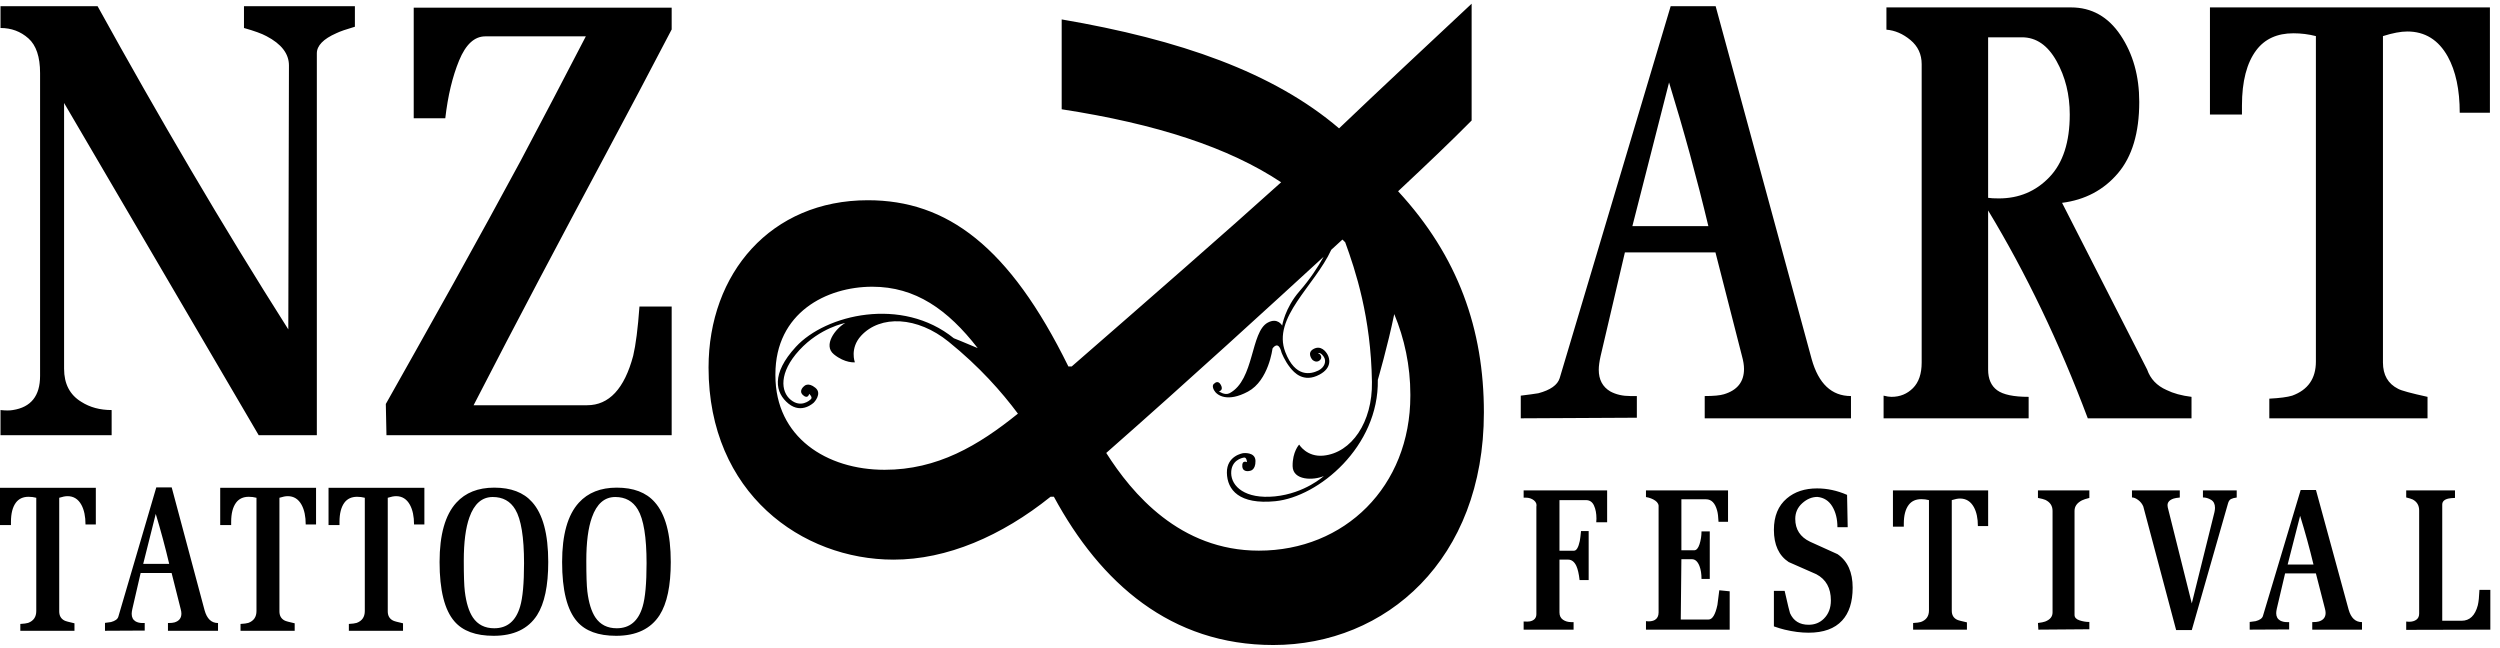 <svg xmlns="http://www.w3.org/2000/svg" width="193" height="50" viewBox="0 0 193 50">
  <path fill="#000000" fill-rule="evenodd" d="M118.764,30.358 C118.451,30.41 117.997,30.472 117.403,30.544 L117.403,32.294 L126.365,32.248 L126.365,30.575 L126.317,30.575 L125.864,30.575 C125.269,30.575 124.754,30.457 124.316,30.219 C123.721,29.868 123.424,29.31 123.424,28.546 C123.424,28.267 123.471,27.916 123.565,27.493 L125.442,19.485 L132.433,19.485 L134.482,27.493 C134.585,27.864 134.638,28.195 134.638,28.484 C134.638,29.475 134.121,30.126 133.089,30.436 C132.787,30.529 132.292,30.575 131.604,30.575 L131.604,32.294 L142.895,32.294 L142.895,30.575 C141.404,30.575 140.393,29.625 139.861,27.725 L132.448,0.479 L128.976,0.479 L120.406,29.197 C120.239,29.723 119.692,30.111 118.764,30.358 L118.764,30.358 Z M126.02,17.455 L128.851,6.365 C129.998,10.093 131.009,13.79 131.885,17.455 L126.02,17.455 Z M124.071,37.857 L117.625,37.857 L117.625,38.419 L117.784,38.419 C118.036,38.419 118.247,38.487 118.417,38.624 C118.588,38.761 118.651,38.929 118.608,39.128 L118.608,47.407 C118.608,47.708 118.446,47.895 118.119,47.969 C118.013,47.99 117.848,47.994 117.625,47.979 L117.625,48.609 L121.481,48.609 L121.481,48.027 L121.295,48.027 C121.05,48.027 120.838,47.964 120.659,47.841 C120.48,47.716 120.391,47.528 120.391,47.276 L120.391,43.202 L121.056,43.202 C121.329,43.202 121.541,43.365 121.694,43.69 C121.807,43.939 121.891,44.303 121.944,44.782 L122.645,44.782 L122.645,40.997 L122.055,40.997 C122.023,41.34 121.991,41.595 121.96,41.763 C121.853,42.264 121.704,42.515 121.513,42.515 L120.391,42.515 L120.391,38.609 L122.439,38.609 C122.722,38.609 122.928,38.747 123.055,39.026 C123.183,39.304 123.246,39.641 123.246,40.036 C123.246,40.162 123.241,40.257 123.231,40.319 L124.071,40.319 L124.071,37.857 Z M133.404,37.857 L127.069,37.857 L127.069,38.373 C127.346,38.418 127.585,38.51 127.787,38.65 C127.989,38.791 128.074,38.971 128.043,39.191 L128.043,47.281 C128.043,47.551 127.947,47.743 127.756,47.859 C127.628,47.932 127.463,47.969 127.261,47.969 C127.218,47.969 127.154,47.963 127.069,47.953 L127.069,48.609 L133.532,48.609 L133.532,45.649 L132.729,45.569 C132.672,46.074 132.624,46.45 132.585,46.698 C132.426,47.451 132.196,47.827 131.899,47.827 L129.755,47.827 L129.803,43.171 L130.242,43.171 L130.617,43.171 C130.869,43.171 131.064,43.349 131.202,43.706 C131.305,43.975 131.356,44.305 131.356,44.693 L131.994,44.693 L131.994,41.023 L131.356,41.023 C131.356,41.37 131.306,41.699 131.205,42.013 C131.104,42.326 130.965,42.483 130.787,42.483 L129.803,42.483 L129.803,38.545 L131.707,38.545 C132.122,38.545 132.408,38.838 132.564,39.422 C132.617,39.607 132.652,39.895 132.67,40.283 L133.404,40.283 L133.404,37.857 Z M141.344,46.352 C141.344,46.936 141.163,47.407 140.801,47.764 C140.485,48.076 140.094,48.232 139.626,48.232 C138.934,48.232 138.456,47.934 138.19,47.339 C138.158,47.265 138.019,46.692 137.775,45.617 L136.945,45.617 L136.945,48.357 C137.275,48.473 137.551,48.557 137.775,48.609 C138.431,48.767 139.046,48.845 139.621,48.845 C140.772,48.845 141.637,48.532 142.211,47.906 C142.753,47.321 143.025,46.474 143.025,45.365 C143.025,44.175 142.637,43.314 141.86,42.782 C141.154,42.467 140.447,42.147 139.737,41.821 C138.975,41.458 138.594,40.869 138.594,40.057 C138.594,39.575 138.774,39.171 139.134,38.848 C139.494,38.523 139.885,38.362 140.306,38.362 C140.807,38.414 141.189,38.659 141.453,39.097 C141.717,39.534 141.849,40.068 141.849,40.698 L142.642,40.698 L142.594,38.204 C141.831,37.872 141.06,37.705 140.28,37.705 C139.326,37.705 138.548,37.963 137.945,38.477 C137.278,39.041 136.945,39.849 136.945,40.902 C136.945,42.061 137.326,42.89 138.088,43.391 C138.798,43.706 139.509,44.019 140.221,44.33 C140.97,44.726 141.344,45.4 141.344,46.352 L141.344,46.352 Z M146.023,30.637 C145.856,30.637 145.653,30.606 145.413,30.544 L145.413,32.294 L156.611,32.294 L156.611,30.637 C155.453,30.637 154.642,30.467 154.179,30.126 C153.715,29.785 153.483,29.253 153.483,28.531 L153.483,16.247 C156.413,21.09 158.977,26.439 161.177,32.294 L169.185,32.294 L169.185,30.637 C168.424,30.544 167.782,30.368 167.261,30.111 C166.511,29.78 166.01,29.253 165.76,28.531 L159.191,15.659 C160.964,15.431 162.399,14.673 163.499,13.382 C164.6,12.091 165.15,10.253 165.15,7.868 C165.15,5.875 164.67,4.161 163.711,2.725 C162.752,1.29 161.474,0.572 159.879,0.572 L145.632,0.572 L145.632,2.291 C146.289,2.343 146.907,2.609 147.485,3.089 C148.064,3.569 148.353,4.192 148.353,4.955 L148.353,27.988 C148.353,28.855 148.129,29.514 147.681,29.963 C147.232,30.412 146.68,30.637 146.023,30.637 L146.023,30.637 Z M153.483,2.88 L156.095,2.88 C157.189,2.88 158.078,3.489 158.761,4.708 C159.444,5.927 159.785,7.305 159.785,8.843 C159.785,10.971 159.262,12.582 158.214,13.676 C157.166,14.771 155.865,15.318 154.312,15.318 C153.947,15.318 153.671,15.303 153.483,15.272 L153.483,2.88 Z M153.485,37.857 L146.135,37.857 L146.135,40.661 L146.974,40.661 L146.974,40.629 L146.974,40.425 C146.974,39.791 147.101,39.308 147.352,38.976 C147.576,38.682 147.9,38.535 148.326,38.535 C148.528,38.535 148.725,38.559 148.916,38.609 L148.916,47.124 C148.916,47.568 148.709,47.866 148.294,48.016 C148.166,48.055 147.965,48.081 147.693,48.095 L147.693,48.609 L151.847,48.609 L151.847,48.047 C151.414,47.953 151.157,47.883 151.075,47.838 C150.81,47.705 150.677,47.475 150.677,47.15 L150.677,38.609 C150.932,38.528 151.145,38.487 151.315,38.487 C151.779,38.487 152.134,38.707 152.379,39.144 C152.588,39.521 152.693,40.012 152.693,40.614 L153.485,40.614 L153.485,37.857 Z M161.298,37.857 L157.33,37.857 L157.33,38.44 C157.593,38.489 157.784,38.54 157.904,38.592 C158.273,38.771 158.457,39.053 158.457,39.438 L158.457,47.281 C158.457,47.603 158.266,47.838 157.883,47.984 C157.769,48.027 157.585,48.063 157.33,48.095 L157.361,48.609 L161.298,48.578 L161.298,48.016 C161.042,48.016 160.788,47.974 160.535,47.89 C160.281,47.806 160.154,47.666 160.154,47.47 L160.154,39.438 C160.154,39.095 160.344,38.826 160.723,38.629 C160.851,38.567 161.042,38.503 161.298,38.44 L161.298,37.857 Z M168.28,37.857 L164.588,37.857 L164.588,38.403 C164.733,38.403 164.894,38.469 165.07,38.601 C165.245,38.732 165.376,38.897 165.461,39.097 L167.998,48.641 L169.206,48.641 L172.003,38.861 C172.049,38.693 172.127,38.58 172.237,38.525 C172.347,38.469 172.492,38.43 172.674,38.409 L172.674,37.857 L170.067,37.857 L170.067,38.403 C170.28,38.403 170.488,38.464 170.692,38.585 C170.896,38.705 170.998,38.913 170.998,39.207 C170.998,39.301 170.983,39.412 170.956,39.538 L169.206,46.583 L167.349,39.16 C167.338,39.117 167.333,39.065 167.333,39.002 C167.333,38.764 167.492,38.592 167.812,38.487 C167.908,38.456 168.063,38.43 168.28,38.409 L168.28,37.857 Z M173.079,8.751 L173.079,8.146 C173.079,6.277 173.449,4.852 174.19,3.871 C174.846,3.004 175.801,2.57 177.052,2.57 C177.646,2.57 178.224,2.643 178.787,2.787 L178.787,27.911 C178.787,29.223 178.177,30.1 176.958,30.544 C176.582,30.658 175.993,30.735 175.191,30.777 L175.191,32.294 L187.405,32.294 L187.405,30.637 C186.132,30.358 185.377,30.152 185.137,30.018 C184.355,29.625 183.964,28.949 183.964,27.988 L183.964,2.787 C184.714,2.549 185.34,2.431 185.841,2.431 C187.206,2.431 188.249,3.076 188.968,4.367 C189.584,5.482 189.891,6.928 189.891,8.704 L192.221,8.704 L192.221,0.572 L170.608,0.572 L170.608,8.843 L173.079,8.843 L173.079,8.751 Z M174.138,47.953 C174.033,47.971 173.878,47.992 173.676,48.016 L173.676,48.609 L176.723,48.593 L176.723,48.027 L176.707,48.027 L176.553,48.027 C176.351,48.027 176.175,47.986 176.027,47.906 C175.825,47.787 175.723,47.598 175.723,47.339 C175.723,47.244 175.739,47.125 175.771,46.982 L176.409,44.268 L178.787,44.268 L179.484,46.982 C179.519,47.108 179.537,47.22 179.537,47.318 C179.537,47.653 179.362,47.874 179.011,47.979 C178.908,48.011 178.739,48.027 178.506,48.027 L178.506,48.609 L182.346,48.609 L182.346,48.027 C181.838,48.027 181.495,47.705 181.313,47.061 L178.792,37.826 L177.612,37.826 L174.696,47.559 C174.64,47.737 174.454,47.869 174.138,47.953 L174.138,47.953 Z M176.607,43.58 L177.569,39.821 C177.959,41.085 178.303,42.338 178.601,43.58 L176.607,43.58 Z M189.525,37.857 L185.759,37.857 L185.759,38.403 C185.993,38.46 186.161,38.512 186.264,38.561 C186.594,38.74 186.759,39.021 186.759,39.407 L186.759,47.37 C186.759,47.58 186.686,47.737 186.541,47.843 C186.395,47.948 186.207,48 185.977,48 C185.878,48 185.805,47.995 185.759,47.984 L185.759,48.625 L192.254,48.609 L192.254,45.538 L191.413,45.538 C191.392,46.07 191.35,46.467 191.286,46.73 C191.076,47.524 190.659,47.922 190.036,47.922 L188.541,47.922 L188.541,38.955 C188.541,38.713 188.704,38.557 189.03,38.487 C189.136,38.463 189.302,38.447 189.525,38.44 L189.525,37.857 Z M29.835,33.596 L51.853,33.596 L51.853,23.667 L49.366,23.667 C49.243,25.36 49.082,26.627 48.882,27.467 C48.203,30.012 47.018,31.284 45.327,31.284 L36.562,31.284 C38.254,27.996 39.948,24.745 41.645,21.533 C43.342,18.321 45.048,15.113 46.762,11.911 C48.476,8.71 50.173,5.497 51.853,2.274 L51.853,0.592 L31.939,0.592 L31.939,9.13 L34.376,9.13 C34.576,7.395 34.932,5.907 35.444,4.667 C35.956,3.427 36.629,2.807 37.464,2.807 L45.226,2.807 C43.557,6.031 41.876,9.238 40.185,12.429 C38.627,15.318 36.902,18.466 35.01,21.872 C32.818,25.797 31.076,28.901 29.785,31.187 L29.835,33.596 Z M25.963,2.565 C26.252,2.425 26.731,2.258 27.398,2.064 L27.398,0.479 L18.835,0.479 L18.835,2.161 C19.636,2.387 20.215,2.597 20.571,2.791 C21.728,3.395 22.307,4.15 22.307,5.055 L22.257,25.43 C19.72,21.431 17.218,17.337 14.754,13.149 C12.289,8.961 9.882,4.737 7.534,0.479 L0.039,0.479 L0.039,2.161 C0.874,2.161 1.591,2.427 2.192,2.961 C2.793,3.495 3.094,4.387 3.094,5.637 L3.094,29.02 C3.094,30.562 2.393,31.44 0.99,31.656 C0.757,31.699 0.44,31.699 0.039,31.656 L0.039,33.596 L8.619,33.596 L8.619,31.656 C7.718,31.656 6.939,31.445 6.282,31.025 C5.391,30.486 4.947,29.634 4.947,28.47 L4.947,7.95 L19.97,33.596 L24.46,33.596 L24.46,4.117 C24.46,3.525 24.961,3.007 25.963,2.565 L25.963,2.565 Z M7.398,37.657 L0,37.657 L0,40.535 L0.846,40.535 L0.846,40.503 L0.846,40.293 C0.846,39.643 0.972,39.147 1.226,38.805 C1.451,38.503 1.777,38.352 2.206,38.352 C2.409,38.352 2.607,38.377 2.8,38.428 L2.8,47.171 C2.8,47.627 2.591,47.932 2.173,48.087 C2.045,48.127 1.843,48.153 1.569,48.168 L1.569,48.696 L5.749,48.696 L5.749,48.119 C5.314,48.022 5.055,47.951 4.973,47.904 C4.706,47.768 4.572,47.532 4.572,47.197 L4.572,38.428 C4.829,38.345 5.043,38.304 5.214,38.304 C5.682,38.304 6.039,38.528 6.285,38.977 C6.495,39.366 6.601,39.869 6.601,40.487 L7.398,40.487 L7.398,37.657 Z M10.166,47.391 C10.166,47.295 10.182,47.173 10.214,47.025 L10.857,44.238 L13.249,44.238 L13.951,47.025 C13.986,47.154 14.004,47.269 14.004,47.37 C14.004,47.715 13.828,47.941 13.474,48.049 C13.371,48.082 13.201,48.098 12.966,48.098 L12.966,48.696 L16.831,48.696 L16.831,48.098 C16.32,48.098 15.974,47.768 15.792,47.106 L13.255,37.625 L12.066,37.625 L9.133,47.618 C9.076,47.801 8.888,47.936 8.571,48.022 C8.464,48.04 8.308,48.062 8.105,48.087 L8.105,48.696 L11.172,48.68 L11.172,48.098 L11.156,48.098 L11.001,48.098 C10.798,48.098 10.621,48.056 10.471,47.974 C10.268,47.852 10.166,47.657 10.166,47.391 L10.166,47.391 Z M11.055,43.532 L12.024,39.673 C12.416,40.97 12.762,42.257 13.062,43.532 L11.055,43.532 Z M17.846,40.503 L17.846,40.293 C17.846,39.643 17.973,39.147 18.226,38.805 C18.451,38.503 18.777,38.352 19.206,38.352 C19.409,38.352 19.607,38.377 19.8,38.428 L19.8,47.171 C19.8,47.627 19.591,47.932 19.174,48.087 C19.045,48.127 18.844,48.153 18.569,48.168 L18.569,48.696 L22.75,48.696 L22.75,48.119 C22.315,48.022 22.056,47.951 21.973,47.904 C21.706,47.768 21.572,47.532 21.572,47.197 L21.572,38.428 C21.829,38.345 22.043,38.304 22.214,38.304 C22.682,38.304 23.039,38.528 23.285,38.977 C23.496,39.366 23.601,39.869 23.601,40.487 L24.399,40.487 L24.399,37.657 L17,37.657 L17,40.535 L17.846,40.535 L17.846,40.503 Z M26.209,40.503 L26.209,40.293 C26.209,39.643 26.336,39.147 26.589,38.805 C26.814,38.503 27.141,38.352 27.569,38.352 C27.772,38.352 27.97,38.377 28.163,38.428 L28.163,47.171 C28.163,47.627 27.954,47.932 27.537,48.087 C27.408,48.127 27.207,48.153 26.932,48.168 L26.932,48.696 L31.113,48.696 L31.113,48.119 C30.677,48.022 30.419,47.951 30.337,47.904 C30.069,47.768 29.935,47.532 29.935,47.197 L29.935,38.428 C30.192,38.345 30.406,38.304 30.577,38.304 C31.045,38.304 31.402,38.528 31.648,38.977 C31.859,39.366 31.964,39.869 31.964,40.487 L32.762,40.487 L32.762,37.657 L25.363,37.657 L25.363,40.535 L26.209,40.535 L26.209,40.503 Z M41.462,47.489 C42.037,46.587 42.324,45.219 42.324,43.387 C42.324,41.22 41.908,39.677 41.077,38.757 C40.42,38.016 39.446,37.646 38.154,37.646 C36.908,37.646 35.934,38.033 35.231,38.805 C34.367,39.75 33.935,41.277 33.935,43.387 C33.935,45.564 34.319,47.093 35.086,47.974 C35.725,48.714 36.731,49.084 38.106,49.084 C39.658,49.084 40.777,48.552 41.462,47.489 L41.462,47.489 Z M40.456,43.484 C40.456,45.04 40.354,46.156 40.151,46.831 C39.822,47.945 39.157,48.502 38.154,48.502 C37.429,48.502 36.88,48.223 36.505,47.667 C36.198,47.206 35.991,46.536 35.884,45.656 C35.83,45.207 35.804,44.418 35.804,43.29 C35.804,41.863 35.948,40.747 36.237,39.942 C36.608,38.893 37.21,38.369 38.041,38.369 C38.819,38.369 39.399,38.69 39.781,39.333 C40.231,40.084 40.456,41.468 40.456,43.484 L40.456,43.484 Z M50.921,47.489 C51.496,46.587 51.783,45.219 51.783,43.387 C51.783,41.22 51.367,39.677 50.536,38.757 C49.88,38.016 48.905,37.646 47.613,37.646 C46.367,37.646 45.393,38.033 44.69,38.805 C43.826,39.75 43.395,41.277 43.395,43.387 C43.395,45.564 43.778,47.093 44.546,47.974 C45.184,48.714 46.191,49.084 47.565,49.084 C49.117,49.084 50.236,48.552 50.921,47.489 L50.921,47.489 Z M49.915,43.484 C49.915,45.04 49.813,46.156 49.61,46.831 C49.281,47.945 48.616,48.502 47.613,48.502 C46.889,48.502 46.339,48.223 45.964,47.667 C45.657,47.206 45.45,46.536 45.343,45.656 C45.29,45.207 45.263,44.418 45.263,43.29 C45.263,41.863 45.407,40.747 45.697,39.942 C46.068,38.893 46.669,38.369 47.501,38.369 C48.279,38.369 48.859,38.69 49.24,39.333 C49.69,40.084 49.915,41.468 49.915,43.484 L49.915,43.484 Z M114.556,31.845 C114.556,25.429 112.578,19.793 107.933,14.765 C110.342,12.51 111.976,10.95 113.61,9.303 L113.61,0.286 C109.912,3.754 106.644,6.788 103.376,9.91 C98.301,5.575 91.078,3.06 81.962,1.499 L81.962,8.436 C89.272,9.562 94.861,11.384 98.904,14.072 C94.776,17.8 88.412,23.349 82.736,28.291 L82.479,28.291 C77.92,19.013 73.105,15.458 66.998,15.458 C59.517,15.458 54.7,21.094 54.7,28.377 C54.7,38.088 61.924,43.204 68.977,43.204 C73.105,43.204 77.318,41.384 81.103,38.349 L81.36,38.349 C84.973,45.025 90.391,49.795 98.301,49.795 C106.988,49.795 114.556,43.204 114.556,31.845 M65.996,27.971 C65.996,27.971 65.585,26.893 66.474,25.923 C67.967,24.301 70.819,24.424 73.232,26.38 C75.619,28.307 77.333,30.257 78.583,31.933 C75.522,34.404 72.367,36.268 68.288,36.268 C63.816,36.268 59.861,33.754 59.861,28.985 L59.861,28.898 C59.861,24.129 63.816,22.135 67.343,22.135 C70.672,22.135 73.169,23.897 75.479,26.874 C74.411,26.418 73.635,26.113 73.635,26.113 C69.636,22.869 63.738,24.276 61.44,26.777 C59.515,28.869 59.849,30.332 60.875,31.164 C61.905,31.998 62.832,31.073 62.832,31.073 C62.832,31.073 63.503,30.386 62.943,29.934 C62.386,29.48 62.091,29.801 62.091,29.801 C62.091,29.801 61.609,30.155 61.991,30.503 C62.374,30.85 62.47,30.406 62.47,30.406 C62.47,30.406 62.747,30.656 62.616,30.799 C62.485,30.941 61.818,31.495 61.045,30.867 C60.27,30.239 60.113,28.769 61.71,27.031 C63.308,25.295 65.253,24.934 65.253,24.934 C64.495,25.363 63.514,26.655 64.378,27.355 C65.242,28.057 65.996,27.971 65.996,27.971 M97.184,42.51 C91.078,42.51 87.381,38.088 85.402,34.967 C91.938,29.22 98.204,23.474 102.185,19.822 C101.74,20.626 101.136,21.547 100.32,22.484 C99.191,23.781 98.984,25.136 98.984,25.136 C98.984,25.136 98.643,24.49 97.87,24.906 C96.536,25.623 96.849,29.321 94.929,30.353 C94.557,30.552 94.102,30.212 94.102,30.212 C94.102,30.212 94.478,30.147 94.255,29.723 C94.031,29.3 93.754,29.603 93.754,29.603 C93.754,29.603 93.504,29.712 93.718,30.115 C93.93,30.518 94.745,31.089 96.345,30.23 C97.945,29.37 98.236,26.909 98.236,26.909 C98.236,26.909 98.684,26.203 98.932,27.209 C98.932,27.209 99.161,27.835 99.612,28.396 C99.898,28.751 100.626,29.585 101.866,28.919 C102.866,28.381 102.635,27.651 102.495,27.389 C102.357,27.127 101.97,26.637 101.409,26.938 C100.849,27.239 101.31,27.768 101.31,27.768 C101.31,27.768 101.591,28.057 101.877,27.825 C102.166,27.593 101.894,27.273 101.743,27.277 C101.743,27.277 101.901,27.139 102.174,27.51 C102.447,27.882 102.247,28.377 101.777,28.604 C101.184,28.89 99.998,29.172 99.225,27.179 C98.2,24.529 101.479,22.084 102.775,19.282 C103.077,19.005 103.365,18.741 103.635,18.494 C103.707,18.561 103.777,18.632 103.849,18.701 C104.638,20.866 105.841,24.481 105.914,29.486 C105.966,32.599 104.334,34.958 102.172,35.174 C100.882,35.303 100.295,34.321 100.295,34.321 C100.295,34.321 99.772,34.874 99.79,35.989 C99.809,37.104 101.406,37.099 102.198,36.75 C102.198,36.75 100.738,38.089 98.424,38.321 C96.108,38.551 95.066,37.54 95.048,36.539 C95.031,35.541 95.865,35.342 96.055,35.322 C96.245,35.303 96.269,35.677 96.269,35.677 C96.269,35.677 95.867,35.485 95.904,36.002 C95.942,36.518 96.509,36.345 96.509,36.345 C96.509,36.345 96.936,36.303 96.923,35.583 C96.911,34.861 95.972,34.985 95.972,34.985 C95.972,34.985 94.693,35.17 94.716,36.497 C94.738,37.822 95.669,38.971 98.458,38.693 C101.788,38.359 106.455,34.486 106.368,29.325 C106.368,29.325 107.136,26.686 107.636,24.247 C108.418,26.127 108.879,28.22 108.879,30.458 L108.879,30.545 C108.879,37.568 103.806,42.51 97.184,42.51"/>
</svg>
